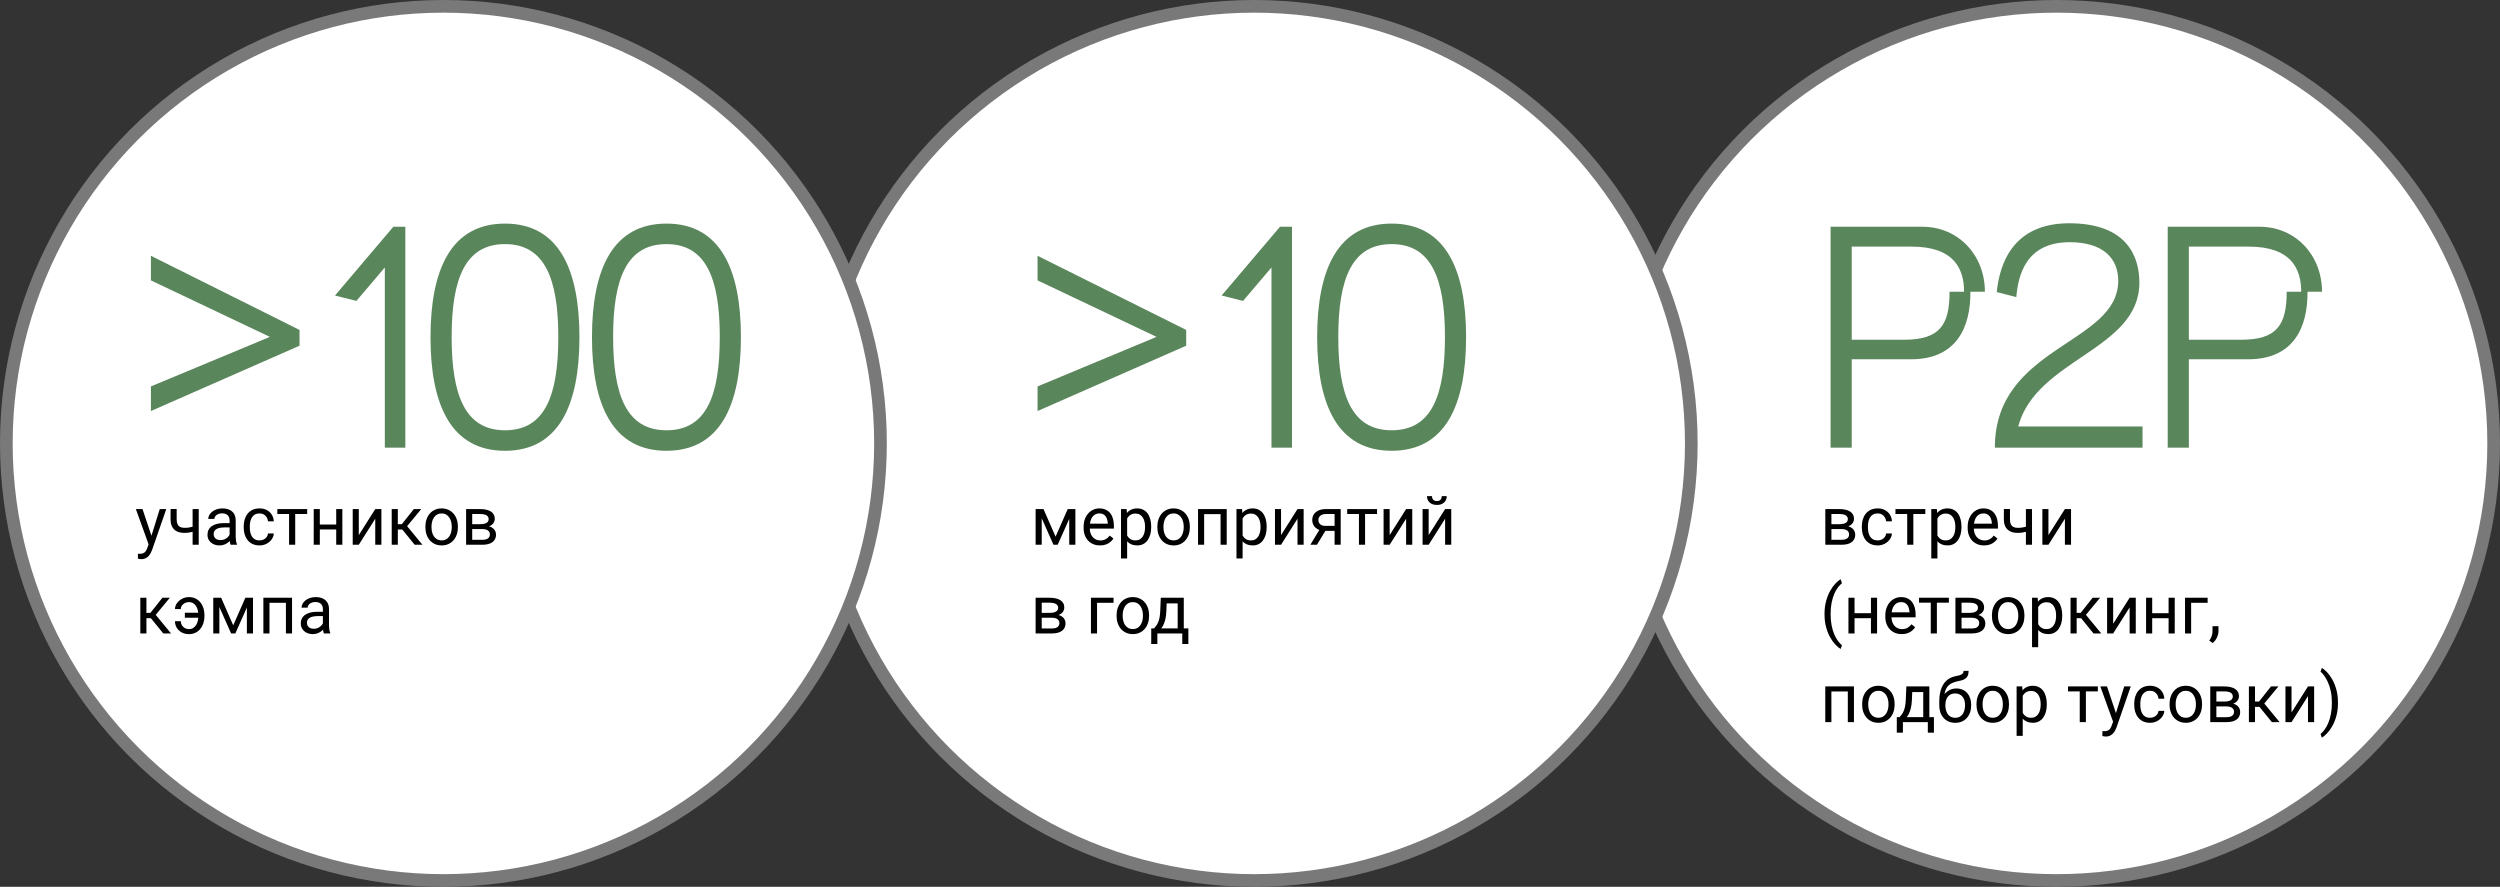 <?xml version="1.0" encoding="UTF-8"?> <svg xmlns="http://www.w3.org/2000/svg" width="592" height="210" viewBox="0 0 592 210" fill="none"><rect x="0" y="0" width="592" height="210" fill="#333333" stroke="none"/> <circle cx="487" cy="105" r="103.5" fill="white" stroke="#797979" stroke-width="3"></circle> <path d="M433.483 106V53.693H455.228C463.747 53.693 470.023 60.419 470.023 69.087H466.586C466.661 77.53 463.298 85.077 452.538 85.077H438.49V106H433.483ZM452.687 58.401H438.49V80.445H450.969C459.413 80.445 461.654 76.858 461.654 69.087H465.092C465.092 63.706 462.775 58.401 452.687 58.401ZM507.351 106H472.381C472.381 81.864 501.598 81.565 501.598 66.471C501.598 61.24 498.086 57.355 490.09 57.355C479.704 57.355 477.91 65.201 477.462 70.357L472.829 69.161C473.501 62.586 476.565 52.871 490.015 52.871C503.765 52.871 506.604 60.867 506.604 66.919C506.604 82.91 482.169 84.928 477.91 100.994H507.351V106ZM513.315 106V53.693H535.06C543.578 53.693 549.855 60.419 549.855 69.087H546.418C546.493 77.53 543.13 85.077 532.37 85.077H518.322V106H513.315ZM532.519 58.401H518.322V80.445H530.801C539.244 80.445 541.486 76.858 541.486 69.087H544.923C544.923 63.706 542.607 58.401 532.519 58.401Z" fill="#5A865C"></path> <path d="M436.07 125.281H433.297L433.281 124.125H435.547C435.995 124.125 436.367 124.081 436.664 123.992C436.966 123.904 437.193 123.771 437.344 123.594C437.495 123.417 437.57 123.198 437.57 122.938C437.57 122.734 437.526 122.557 437.438 122.406C437.354 122.25 437.227 122.122 437.055 122.023C436.883 121.919 436.669 121.844 436.414 121.797C436.164 121.745 435.87 121.719 435.531 121.719H433.68V129H432.234V120.547H435.531C436.068 120.547 436.549 120.594 436.977 120.688C437.409 120.781 437.776 120.924 438.078 121.117C438.385 121.305 438.62 121.544 438.781 121.836C438.943 122.128 439.023 122.471 439.023 122.867C439.023 123.122 438.971 123.365 438.867 123.594C438.763 123.823 438.609 124.026 438.406 124.203C438.203 124.38 437.953 124.526 437.656 124.641C437.359 124.75 437.018 124.82 436.633 124.852L436.07 125.281ZM436.07 129H432.773L433.492 127.828H436.07C436.471 127.828 436.805 127.779 437.07 127.68C437.336 127.576 437.534 127.43 437.664 127.242C437.799 127.049 437.867 126.82 437.867 126.555C437.867 126.289 437.799 126.062 437.664 125.875C437.534 125.682 437.336 125.536 437.07 125.438C436.805 125.333 436.471 125.281 436.07 125.281H433.875L433.891 124.125H436.633L437.156 124.562C437.62 124.599 438.013 124.714 438.336 124.906C438.659 125.099 438.904 125.344 439.07 125.641C439.237 125.932 439.32 126.25 439.32 126.594C439.32 126.99 439.245 127.339 439.094 127.641C438.948 127.943 438.734 128.195 438.453 128.398C438.172 128.596 437.831 128.747 437.43 128.852C437.029 128.951 436.576 129 436.07 129ZM444.641 127.969C444.984 127.969 445.302 127.898 445.594 127.758C445.885 127.617 446.125 127.424 446.312 127.18C446.5 126.93 446.607 126.646 446.633 126.328H448.008C447.982 126.828 447.812 127.294 447.5 127.727C447.193 128.154 446.789 128.5 446.289 128.766C445.789 129.026 445.24 129.156 444.641 129.156C444.005 129.156 443.451 129.044 442.977 128.82C442.508 128.596 442.117 128.289 441.805 127.898C441.497 127.508 441.266 127.06 441.109 126.555C440.958 126.044 440.883 125.505 440.883 124.938V124.609C440.883 124.042 440.958 123.505 441.109 123C441.266 122.49 441.497 122.039 441.805 121.648C442.117 121.258 442.508 120.951 442.977 120.727C443.451 120.503 444.005 120.391 444.641 120.391C445.302 120.391 445.88 120.526 446.375 120.797C446.87 121.062 447.258 121.427 447.539 121.891C447.826 122.349 447.982 122.87 448.008 123.453H446.633C446.607 123.104 446.508 122.789 446.336 122.508C446.169 122.227 445.94 122.003 445.648 121.836C445.362 121.664 445.026 121.578 444.641 121.578C444.198 121.578 443.826 121.667 443.523 121.844C443.227 122.016 442.99 122.25 442.812 122.547C442.641 122.839 442.516 123.164 442.438 123.523C442.365 123.878 442.328 124.24 442.328 124.609V124.938C442.328 125.307 442.365 125.672 442.438 126.031C442.51 126.391 442.633 126.716 442.805 127.008C442.982 127.299 443.219 127.534 443.516 127.711C443.818 127.883 444.193 127.969 444.641 127.969ZM453.078 120.547V129H451.625V120.547H453.078ZM455.914 120.547V121.719H448.844V120.547H455.914ZM458.781 122.172V132.25H457.328V120.547H458.656L458.781 122.172ZM464.477 124.703V124.867C464.477 125.482 464.404 126.052 464.258 126.578C464.112 127.099 463.898 127.552 463.617 127.938C463.341 128.323 463 128.622 462.594 128.836C462.188 129.049 461.721 129.156 461.195 129.156C460.659 129.156 460.185 129.068 459.773 128.891C459.362 128.714 459.013 128.456 458.727 128.117C458.44 127.779 458.211 127.372 458.039 126.898C457.872 126.424 457.758 125.891 457.695 125.297V124.422C457.758 123.797 457.875 123.237 458.047 122.742C458.219 122.247 458.445 121.826 458.727 121.477C459.013 121.122 459.359 120.854 459.766 120.672C460.172 120.484 460.641 120.391 461.172 120.391C461.703 120.391 462.174 120.495 462.586 120.703C462.997 120.906 463.344 121.198 463.625 121.578C463.906 121.958 464.117 122.414 464.258 122.945C464.404 123.471 464.477 124.057 464.477 124.703ZM463.023 124.867V124.703C463.023 124.281 462.979 123.885 462.891 123.516C462.802 123.141 462.664 122.812 462.477 122.531C462.294 122.245 462.06 122.021 461.773 121.859C461.487 121.693 461.146 121.609 460.75 121.609C460.385 121.609 460.068 121.672 459.797 121.797C459.531 121.922 459.305 122.091 459.117 122.305C458.93 122.513 458.776 122.753 458.656 123.023C458.542 123.289 458.456 123.565 458.398 123.852V125.875C458.503 126.24 458.648 126.583 458.836 126.906C459.023 127.224 459.273 127.482 459.586 127.68C459.898 127.872 460.292 127.969 460.766 127.969C461.156 127.969 461.492 127.888 461.773 127.727C462.06 127.56 462.294 127.333 462.477 127.047C462.664 126.76 462.802 126.432 462.891 126.062C462.979 125.688 463.023 125.289 463.023 124.867ZM469.828 129.156C469.24 129.156 468.706 129.057 468.227 128.859C467.753 128.656 467.344 128.372 467 128.008C466.661 127.643 466.401 127.211 466.219 126.711C466.036 126.211 465.945 125.664 465.945 125.07V124.742C465.945 124.055 466.047 123.443 466.25 122.906C466.453 122.365 466.729 121.906 467.078 121.531C467.427 121.156 467.823 120.872 468.266 120.68C468.708 120.487 469.167 120.391 469.641 120.391C470.245 120.391 470.766 120.495 471.203 120.703C471.646 120.911 472.008 121.203 472.289 121.578C472.57 121.948 472.779 122.385 472.914 122.891C473.049 123.391 473.117 123.938 473.117 124.531V125.18H466.805V124H471.672V123.891C471.651 123.516 471.573 123.151 471.438 122.797C471.307 122.443 471.099 122.151 470.812 121.922C470.526 121.693 470.135 121.578 469.641 121.578C469.312 121.578 469.01 121.648 468.734 121.789C468.458 121.924 468.221 122.128 468.023 122.398C467.826 122.669 467.672 123 467.562 123.391C467.453 123.781 467.398 124.232 467.398 124.742V125.07C467.398 125.471 467.453 125.849 467.562 126.203C467.677 126.552 467.841 126.859 468.055 127.125C468.273 127.391 468.536 127.599 468.844 127.75C469.156 127.901 469.51 127.977 469.906 127.977C470.417 127.977 470.849 127.872 471.203 127.664C471.557 127.456 471.867 127.177 472.133 126.828L473.008 127.523C472.826 127.799 472.594 128.062 472.312 128.312C472.031 128.562 471.685 128.766 471.273 128.922C470.867 129.078 470.385 129.156 469.828 129.156ZM481.18 120.547V129H479.734V120.547H481.18ZM480.688 124.43V125.617C480.396 125.727 480.099 125.826 479.797 125.914C479.5 125.997 479.185 126.065 478.852 126.117C478.523 126.164 478.167 126.188 477.781 126.188C477.115 126.188 476.536 126.073 476.047 125.844C475.557 125.609 475.18 125.258 474.914 124.789C474.648 124.315 474.516 123.719 474.516 123V120.531H475.961V123C475.961 123.469 476.031 123.849 476.172 124.141C476.312 124.432 476.518 124.648 476.789 124.789C477.06 124.924 477.391 124.992 477.781 124.992C478.156 124.992 478.508 124.969 478.836 124.922C479.169 124.87 479.487 124.802 479.789 124.719C480.096 124.635 480.396 124.539 480.688 124.43ZM485.07 126.711L488.969 120.547H490.422V129H488.969V122.836L485.07 129H483.633V120.547H485.07V126.711ZM432.047 145.453V145.375C432.047 144.24 432.174 143.214 432.43 142.297C432.685 141.375 433.01 140.568 433.406 139.875C433.802 139.182 434.219 138.609 434.656 138.156C435.094 137.698 435.497 137.367 435.867 137.164L436.172 138.117C435.865 138.352 435.552 138.674 435.234 139.086C434.922 139.497 434.633 140.003 434.367 140.602C434.107 141.201 433.896 141.896 433.734 142.688C433.573 143.479 433.492 144.37 433.492 145.359V145.469C433.492 146.458 433.573 147.352 433.734 148.148C433.896 148.94 434.107 149.638 434.367 150.242C434.633 150.846 434.922 151.359 435.234 151.781C435.552 152.208 435.865 152.547 436.172 152.797L435.867 153.672C435.497 153.469 435.094 153.138 434.656 152.68C434.219 152.227 433.802 151.654 433.406 150.961C433.01 150.273 432.685 149.469 432.43 148.547C432.174 147.625 432.047 146.594 432.047 145.453ZM443.32 145.211V146.383H438.852V145.211H443.32ZM439.156 141.547V150H437.711V141.547H439.156ZM444.492 141.547V150H443.039V141.547H444.492ZM450.328 150.156C449.74 150.156 449.206 150.057 448.727 149.859C448.253 149.656 447.844 149.372 447.5 149.008C447.161 148.643 446.901 148.211 446.719 147.711C446.536 147.211 446.445 146.664 446.445 146.07V145.742C446.445 145.055 446.547 144.443 446.75 143.906C446.953 143.365 447.229 142.906 447.578 142.531C447.927 142.156 448.323 141.872 448.766 141.68C449.208 141.487 449.667 141.391 450.141 141.391C450.745 141.391 451.266 141.495 451.703 141.703C452.146 141.911 452.508 142.203 452.789 142.578C453.07 142.948 453.279 143.385 453.414 143.891C453.549 144.391 453.617 144.938 453.617 145.531V146.18H447.305V145H452.172V144.891C452.151 144.516 452.073 144.151 451.938 143.797C451.807 143.443 451.599 143.151 451.312 142.922C451.026 142.693 450.635 142.578 450.141 142.578C449.812 142.578 449.51 142.648 449.234 142.789C448.958 142.924 448.721 143.128 448.523 143.398C448.326 143.669 448.172 144 448.062 144.391C447.953 144.781 447.898 145.232 447.898 145.742V146.07C447.898 146.471 447.953 146.849 448.062 147.203C448.177 147.552 448.341 147.859 448.555 148.125C448.773 148.391 449.036 148.599 449.344 148.75C449.656 148.901 450.01 148.977 450.406 148.977C450.917 148.977 451.349 148.872 451.703 148.664C452.057 148.456 452.367 148.177 452.633 147.828L453.508 148.523C453.326 148.799 453.094 149.062 452.812 149.312C452.531 149.562 452.185 149.766 451.773 149.922C451.367 150.078 450.885 150.156 450.328 150.156ZM458.656 141.547V150H457.203V141.547H458.656ZM461.492 141.547V142.719H454.422V141.547H461.492ZM466.883 146.281H464.109L464.094 145.125H466.359C466.807 145.125 467.18 145.081 467.477 144.992C467.779 144.904 468.005 144.771 468.156 144.594C468.307 144.417 468.383 144.198 468.383 143.938C468.383 143.734 468.339 143.557 468.25 143.406C468.167 143.25 468.039 143.122 467.867 143.023C467.695 142.919 467.482 142.844 467.227 142.797C466.977 142.745 466.682 142.719 466.344 142.719H464.492V150H463.047V141.547H466.344C466.88 141.547 467.362 141.594 467.789 141.688C468.221 141.781 468.589 141.924 468.891 142.117C469.198 142.305 469.432 142.544 469.594 142.836C469.755 143.128 469.836 143.471 469.836 143.867C469.836 144.122 469.784 144.365 469.68 144.594C469.576 144.823 469.422 145.026 469.219 145.203C469.016 145.38 468.766 145.526 468.469 145.641C468.172 145.75 467.831 145.82 467.445 145.852L466.883 146.281ZM466.883 150H463.586L464.305 148.828H466.883C467.284 148.828 467.617 148.779 467.883 148.68C468.148 148.576 468.346 148.43 468.477 148.242C468.612 148.049 468.68 147.82 468.68 147.555C468.68 147.289 468.612 147.062 468.477 146.875C468.346 146.682 468.148 146.536 467.883 146.438C467.617 146.333 467.284 146.281 466.883 146.281H464.688L464.703 145.125H467.445L467.969 145.562C468.432 145.599 468.826 145.714 469.148 145.906C469.471 146.099 469.716 146.344 469.883 146.641C470.049 146.932 470.133 147.25 470.133 147.594C470.133 147.99 470.057 148.339 469.906 148.641C469.76 148.943 469.547 149.195 469.266 149.398C468.984 149.596 468.643 149.747 468.242 149.852C467.841 149.951 467.388 150 466.883 150ZM471.688 145.867V145.688C471.688 145.078 471.776 144.513 471.953 143.992C472.13 143.466 472.385 143.01 472.719 142.625C473.052 142.234 473.456 141.932 473.93 141.719C474.404 141.5 474.935 141.391 475.523 141.391C476.117 141.391 476.651 141.5 477.125 141.719C477.604 141.932 478.01 142.234 478.344 142.625C478.682 143.01 478.94 143.466 479.117 143.992C479.294 144.513 479.383 145.078 479.383 145.688V145.867C479.383 146.477 479.294 147.042 479.117 147.562C478.94 148.083 478.682 148.539 478.344 148.93C478.01 149.315 477.607 149.617 477.133 149.836C476.664 150.049 476.133 150.156 475.539 150.156C474.945 150.156 474.411 150.049 473.938 149.836C473.464 149.617 473.057 149.315 472.719 148.93C472.385 148.539 472.13 148.083 471.953 147.562C471.776 147.042 471.688 146.477 471.688 145.867ZM473.133 145.688V145.867C473.133 146.289 473.182 146.688 473.281 147.062C473.38 147.432 473.529 147.76 473.727 148.047C473.93 148.333 474.182 148.56 474.484 148.727C474.786 148.888 475.138 148.969 475.539 148.969C475.935 148.969 476.281 148.888 476.578 148.727C476.88 148.56 477.13 148.333 477.328 148.047C477.526 147.76 477.674 147.432 477.773 147.062C477.878 146.688 477.93 146.289 477.93 145.867V145.688C477.93 145.271 477.878 144.878 477.773 144.508C477.674 144.133 477.523 143.802 477.32 143.516C477.122 143.224 476.872 142.995 476.57 142.828C476.273 142.661 475.924 142.578 475.523 142.578C475.128 142.578 474.779 142.661 474.477 142.828C474.18 142.995 473.93 143.224 473.727 143.516C473.529 143.802 473.38 144.133 473.281 144.508C473.182 144.878 473.133 145.271 473.133 145.688ZM482.641 143.172V153.25H481.188V141.547H482.516L482.641 143.172ZM488.336 145.703V145.867C488.336 146.482 488.263 147.052 488.117 147.578C487.971 148.099 487.758 148.552 487.477 148.938C487.201 149.323 486.859 149.622 486.453 149.836C486.047 150.049 485.581 150.156 485.055 150.156C484.518 150.156 484.044 150.068 483.633 149.891C483.221 149.714 482.872 149.456 482.586 149.117C482.299 148.779 482.07 148.372 481.898 147.898C481.732 147.424 481.617 146.891 481.555 146.297V145.422C481.617 144.797 481.734 144.237 481.906 143.742C482.078 143.247 482.305 142.826 482.586 142.477C482.872 142.122 483.219 141.854 483.625 141.672C484.031 141.484 484.5 141.391 485.031 141.391C485.562 141.391 486.034 141.495 486.445 141.703C486.857 141.906 487.203 142.198 487.484 142.578C487.766 142.958 487.977 143.414 488.117 143.945C488.263 144.471 488.336 145.057 488.336 145.703ZM486.883 145.867V145.703C486.883 145.281 486.839 144.885 486.75 144.516C486.661 144.141 486.523 143.812 486.336 143.531C486.154 143.245 485.919 143.021 485.633 142.859C485.346 142.693 485.005 142.609 484.609 142.609C484.245 142.609 483.927 142.672 483.656 142.797C483.391 142.922 483.164 143.091 482.977 143.305C482.789 143.513 482.635 143.753 482.516 144.023C482.401 144.289 482.315 144.565 482.258 144.852V146.875C482.362 147.24 482.508 147.583 482.695 147.906C482.883 148.224 483.133 148.482 483.445 148.68C483.758 148.872 484.151 148.969 484.625 148.969C485.016 148.969 485.352 148.888 485.633 148.727C485.919 148.56 486.154 148.333 486.336 148.047C486.523 147.76 486.661 147.432 486.75 147.062C486.839 146.688 486.883 146.289 486.883 145.867ZM491.75 141.547V150H490.305V141.547H491.75ZM497.297 141.547L493.289 146.391H491.266L491.047 145.125H492.703L495.539 141.547H497.297ZM495.742 150L492.633 146.172L493.562 145.125L497.578 150H495.742ZM500.398 147.711L504.297 141.547H505.75V150H504.297V143.836L500.398 150H498.961V141.547H500.398V147.711ZM513.805 145.211V146.383H509.336V145.211H513.805ZM509.641 141.547V150H508.195V141.547H509.641ZM514.977 141.547V150H513.523V141.547H514.977ZM522.766 141.547V142.742H518.859V150H517.414V141.547H522.766ZM525.336 148.281V149.445C525.336 149.919 525.216 150.419 524.977 150.945C524.737 151.477 524.401 151.919 523.969 152.273L523.148 151.703C523.315 151.474 523.456 151.24 523.57 151C523.685 150.766 523.771 150.521 523.828 150.266C523.891 150.016 523.922 149.75 523.922 149.469V148.281H525.336ZM437.734 162.547V163.742H433.461V162.547H437.734ZM433.672 162.547V171H432.227V162.547H433.672ZM439.016 162.547V171H437.562V162.547H439.016ZM440.953 166.867V166.688C440.953 166.078 441.042 165.513 441.219 164.992C441.396 164.466 441.651 164.01 441.984 163.625C442.318 163.234 442.721 162.932 443.195 162.719C443.669 162.5 444.201 162.391 444.789 162.391C445.383 162.391 445.917 162.5 446.391 162.719C446.87 162.932 447.276 163.234 447.609 163.625C447.948 164.01 448.206 164.466 448.383 164.992C448.56 165.513 448.648 166.078 448.648 166.688V166.867C448.648 167.477 448.56 168.042 448.383 168.562C448.206 169.083 447.948 169.539 447.609 169.93C447.276 170.315 446.872 170.617 446.398 170.836C445.93 171.049 445.398 171.156 444.805 171.156C444.211 171.156 443.677 171.049 443.203 170.836C442.729 170.617 442.323 170.315 441.984 169.93C441.651 169.539 441.396 169.083 441.219 168.562C441.042 168.042 440.953 167.477 440.953 166.867ZM442.398 166.688V166.867C442.398 167.289 442.448 167.688 442.547 168.062C442.646 168.432 442.794 168.76 442.992 169.047C443.195 169.333 443.448 169.56 443.75 169.727C444.052 169.888 444.404 169.969 444.805 169.969C445.201 169.969 445.547 169.888 445.844 169.727C446.146 169.56 446.396 169.333 446.594 169.047C446.792 168.76 446.94 168.432 447.039 168.062C447.143 167.688 447.195 167.289 447.195 166.867V166.688C447.195 166.271 447.143 165.878 447.039 165.508C446.94 165.133 446.789 164.802 446.586 164.516C446.388 164.224 446.138 163.995 445.836 163.828C445.539 163.661 445.19 163.578 444.789 163.578C444.393 163.578 444.044 163.661 443.742 163.828C443.445 163.995 443.195 164.224 442.992 164.516C442.794 164.802 442.646 165.133 442.547 165.508C442.448 165.878 442.398 166.271 442.398 166.688ZM451.422 162.547H452.867L452.742 165.711C452.711 166.513 452.62 167.206 452.469 167.789C452.318 168.372 452.125 168.87 451.891 169.281C451.656 169.688 451.393 170.029 451.102 170.305C450.815 170.581 450.518 170.812 450.211 171H449.492L449.531 169.82L449.828 169.812C450 169.609 450.167 169.401 450.328 169.188C450.49 168.969 450.638 168.711 450.773 168.414C450.909 168.112 451.021 167.745 451.109 167.312C451.203 166.875 451.263 166.341 451.289 165.711L451.422 162.547ZM451.781 162.547H456.867V171H455.422V163.883H451.781V162.547ZM449.164 169.812H457.953V173.492H456.508V171H450.609V173.492H449.156L449.164 169.812ZM464.977 158.867H466.164C466.164 159.378 466.086 159.784 465.93 160.086C465.773 160.383 465.56 160.612 465.289 160.773C465.023 160.935 464.721 161.057 464.383 161.141C464.049 161.224 463.703 161.305 463.344 161.383C462.896 161.477 462.479 161.625 462.094 161.828C461.714 162.026 461.385 162.307 461.109 162.672C460.839 163.036 460.638 163.51 460.508 164.094C460.383 164.677 460.349 165.398 460.406 166.258V166.977H459.219V166.258C459.219 165.294 459.31 164.453 459.492 163.734C459.68 163.016 459.943 162.409 460.281 161.914C460.62 161.419 461.021 161.026 461.484 160.734C461.953 160.443 462.469 160.242 463.031 160.133C463.438 160.055 463.786 159.971 464.078 159.883C464.37 159.789 464.591 159.664 464.742 159.508C464.898 159.352 464.977 159.138 464.977 158.867ZM463.266 163.031C463.818 163.031 464.31 163.128 464.742 163.32C465.174 163.513 465.542 163.781 465.844 164.125C466.146 164.469 466.375 164.875 466.531 165.344C466.693 165.807 466.773 166.312 466.773 166.859V167.031C466.773 167.62 466.688 168.167 466.516 168.672C466.349 169.172 466.102 169.609 465.773 169.984C465.451 170.354 465.055 170.643 464.586 170.852C464.122 171.06 463.594 171.164 463 171.164C462.406 171.164 461.875 171.06 461.406 170.852C460.943 170.643 460.547 170.354 460.219 169.984C459.891 169.609 459.641 169.172 459.469 168.672C459.302 168.167 459.219 167.62 459.219 167.031V166.859C459.219 166.729 459.242 166.602 459.289 166.477C459.336 166.352 459.393 166.224 459.461 166.094C459.534 165.964 459.599 165.826 459.656 165.68C459.849 165.211 460.112 164.776 460.445 164.375C460.784 163.974 461.188 163.651 461.656 163.406C462.13 163.156 462.667 163.031 463.266 163.031ZM462.984 164.211C462.453 164.211 462.016 164.333 461.672 164.578C461.333 164.823 461.081 165.148 460.914 165.555C460.747 165.956 460.664 166.391 460.664 166.859V167.031C460.664 167.427 460.711 167.802 460.805 168.156C460.898 168.51 461.039 168.826 461.227 169.102C461.419 169.372 461.661 169.586 461.953 169.742C462.25 169.898 462.599 169.977 463 169.977C463.401 169.977 463.747 169.898 464.039 169.742C464.331 169.586 464.57 169.372 464.758 169.102C464.945 168.826 465.086 168.51 465.18 168.156C465.273 167.802 465.32 167.427 465.32 167.031V166.859C465.32 166.505 465.273 166.169 465.18 165.852C465.086 165.534 464.943 165.253 464.75 165.008C464.562 164.763 464.32 164.57 464.023 164.43C463.732 164.284 463.385 164.211 462.984 164.211ZM468.031 166.867V166.688C468.031 166.078 468.12 165.513 468.297 164.992C468.474 164.466 468.729 164.01 469.062 163.625C469.396 163.234 469.799 162.932 470.273 162.719C470.747 162.5 471.279 162.391 471.867 162.391C472.461 162.391 472.995 162.5 473.469 162.719C473.948 162.932 474.354 163.234 474.688 163.625C475.026 164.01 475.284 164.466 475.461 164.992C475.638 165.513 475.727 166.078 475.727 166.688V166.867C475.727 167.477 475.638 168.042 475.461 168.562C475.284 169.083 475.026 169.539 474.688 169.93C474.354 170.315 473.951 170.617 473.477 170.836C473.008 171.049 472.477 171.156 471.883 171.156C471.289 171.156 470.755 171.049 470.281 170.836C469.807 170.617 469.401 170.315 469.062 169.93C468.729 169.539 468.474 169.083 468.297 168.562C468.12 168.042 468.031 167.477 468.031 166.867ZM469.477 166.688V166.867C469.477 167.289 469.526 167.688 469.625 168.062C469.724 168.432 469.872 168.76 470.07 169.047C470.273 169.333 470.526 169.56 470.828 169.727C471.13 169.888 471.482 169.969 471.883 169.969C472.279 169.969 472.625 169.888 472.922 169.727C473.224 169.56 473.474 169.333 473.672 169.047C473.87 168.76 474.018 168.432 474.117 168.062C474.221 167.688 474.273 167.289 474.273 166.867V166.688C474.273 166.271 474.221 165.878 474.117 165.508C474.018 165.133 473.867 164.802 473.664 164.516C473.466 164.224 473.216 163.995 472.914 163.828C472.617 163.661 472.268 163.578 471.867 163.578C471.471 163.578 471.122 163.661 470.82 163.828C470.523 163.995 470.273 164.224 470.07 164.516C469.872 164.802 469.724 165.133 469.625 165.508C469.526 165.878 469.477 166.271 469.477 166.688ZM478.984 164.172V174.25H477.531V162.547H478.859L478.984 164.172ZM484.68 166.703V166.867C484.68 167.482 484.607 168.052 484.461 168.578C484.315 169.099 484.102 169.552 483.82 169.938C483.544 170.323 483.203 170.622 482.797 170.836C482.391 171.049 481.924 171.156 481.398 171.156C480.862 171.156 480.388 171.068 479.977 170.891C479.565 170.714 479.216 170.456 478.93 170.117C478.643 169.779 478.414 169.372 478.242 168.898C478.076 168.424 477.961 167.891 477.898 167.297V166.422C477.961 165.797 478.078 165.237 478.25 164.742C478.422 164.247 478.648 163.826 478.93 163.477C479.216 163.122 479.562 162.854 479.969 162.672C480.375 162.484 480.844 162.391 481.375 162.391C481.906 162.391 482.378 162.495 482.789 162.703C483.201 162.906 483.547 163.198 483.828 163.578C484.109 163.958 484.32 164.414 484.461 164.945C484.607 165.471 484.68 166.057 484.68 166.703ZM483.227 166.867V166.703C483.227 166.281 483.182 165.885 483.094 165.516C483.005 165.141 482.867 164.812 482.68 164.531C482.497 164.245 482.263 164.021 481.977 163.859C481.69 163.693 481.349 163.609 480.953 163.609C480.589 163.609 480.271 163.672 480 163.797C479.734 163.922 479.508 164.091 479.32 164.305C479.133 164.513 478.979 164.753 478.859 165.023C478.745 165.289 478.659 165.565 478.602 165.852V167.875C478.706 168.24 478.852 168.583 479.039 168.906C479.227 169.224 479.477 169.482 479.789 169.68C480.102 169.872 480.495 169.969 480.969 169.969C481.359 169.969 481.695 169.888 481.977 169.727C482.263 169.56 482.497 169.333 482.68 169.047C482.867 168.76 483.005 168.432 483.094 168.062C483.182 167.688 483.227 167.289 483.227 166.867ZM493.938 162.547V171H492.484V162.547H493.938ZM496.773 162.547V163.719H489.703V162.547H496.773ZM500.664 170.125L503.016 162.547H504.562L501.172 172.305C501.094 172.513 500.99 172.737 500.859 172.977C500.734 173.221 500.573 173.453 500.375 173.672C500.177 173.891 499.938 174.068 499.656 174.203C499.38 174.344 499.049 174.414 498.664 174.414C498.549 174.414 498.404 174.398 498.227 174.367C498.049 174.336 497.924 174.31 497.852 174.289L497.844 173.117C497.885 173.122 497.951 173.128 498.039 173.133C498.133 173.143 498.198 173.148 498.234 173.148C498.562 173.148 498.841 173.104 499.07 173.016C499.299 172.932 499.492 172.789 499.648 172.586C499.81 172.388 499.948 172.115 500.062 171.766L500.664 170.125ZM498.938 162.547L501.133 169.109L501.508 170.633L500.469 171.164L497.359 162.547H498.938ZM509.141 169.969C509.484 169.969 509.802 169.898 510.094 169.758C510.385 169.617 510.625 169.424 510.812 169.18C511 168.93 511.107 168.646 511.133 168.328H512.508C512.482 168.828 512.312 169.294 512 169.727C511.693 170.154 511.289 170.5 510.789 170.766C510.289 171.026 509.74 171.156 509.141 171.156C508.505 171.156 507.951 171.044 507.477 170.82C507.008 170.596 506.617 170.289 506.305 169.898C505.997 169.508 505.766 169.06 505.609 168.555C505.458 168.044 505.383 167.505 505.383 166.938V166.609C505.383 166.042 505.458 165.505 505.609 165C505.766 164.49 505.997 164.039 506.305 163.648C506.617 163.258 507.008 162.951 507.477 162.727C507.951 162.503 508.505 162.391 509.141 162.391C509.802 162.391 510.38 162.526 510.875 162.797C511.37 163.062 511.758 163.427 512.039 163.891C512.326 164.349 512.482 164.87 512.508 165.453H511.133C511.107 165.104 511.008 164.789 510.836 164.508C510.669 164.227 510.44 164.003 510.148 163.836C509.862 163.664 509.526 163.578 509.141 163.578C508.698 163.578 508.326 163.667 508.023 163.844C507.727 164.016 507.49 164.25 507.312 164.547C507.141 164.839 507.016 165.164 506.938 165.523C506.865 165.878 506.828 166.24 506.828 166.609V166.938C506.828 167.307 506.865 167.672 506.938 168.031C507.01 168.391 507.133 168.716 507.305 169.008C507.482 169.299 507.719 169.534 508.016 169.711C508.318 169.883 508.693 169.969 509.141 169.969ZM513.75 166.867V166.688C513.75 166.078 513.839 165.513 514.016 164.992C514.193 164.466 514.448 164.01 514.781 163.625C515.115 163.234 515.518 162.932 515.992 162.719C516.466 162.5 516.997 162.391 517.586 162.391C518.18 162.391 518.714 162.5 519.188 162.719C519.667 162.932 520.073 163.234 520.406 163.625C520.745 164.01 521.003 164.466 521.18 164.992C521.357 165.513 521.445 166.078 521.445 166.688V166.867C521.445 167.477 521.357 168.042 521.18 168.562C521.003 169.083 520.745 169.539 520.406 169.93C520.073 170.315 519.669 170.617 519.195 170.836C518.727 171.049 518.195 171.156 517.602 171.156C517.008 171.156 516.474 171.049 516 170.836C515.526 170.617 515.12 170.315 514.781 169.93C514.448 169.539 514.193 169.083 514.016 168.562C513.839 168.042 513.75 167.477 513.75 166.867ZM515.195 166.688V166.867C515.195 167.289 515.245 167.688 515.344 168.062C515.443 168.432 515.591 168.76 515.789 169.047C515.992 169.333 516.245 169.56 516.547 169.727C516.849 169.888 517.201 169.969 517.602 169.969C517.997 169.969 518.344 169.888 518.641 169.727C518.943 169.56 519.193 169.333 519.391 169.047C519.589 168.76 519.737 168.432 519.836 168.062C519.94 167.688 519.992 167.289 519.992 166.867V166.688C519.992 166.271 519.94 165.878 519.836 165.508C519.737 165.133 519.586 164.802 519.383 164.516C519.185 164.224 518.935 163.995 518.633 163.828C518.336 163.661 517.987 163.578 517.586 163.578C517.19 163.578 516.841 163.661 516.539 163.828C516.242 163.995 515.992 164.224 515.789 164.516C515.591 164.802 515.443 165.133 515.344 165.508C515.245 165.878 515.195 166.271 515.195 166.688ZM527.227 167.281H524.453L524.438 166.125H526.703C527.151 166.125 527.523 166.081 527.82 165.992C528.122 165.904 528.349 165.771 528.5 165.594C528.651 165.417 528.727 165.198 528.727 164.938C528.727 164.734 528.682 164.557 528.594 164.406C528.51 164.25 528.383 164.122 528.211 164.023C528.039 163.919 527.826 163.844 527.57 163.797C527.32 163.745 527.026 163.719 526.688 163.719H524.836V171H523.391V162.547H526.688C527.224 162.547 527.706 162.594 528.133 162.688C528.565 162.781 528.932 162.924 529.234 163.117C529.542 163.305 529.776 163.544 529.938 163.836C530.099 164.128 530.18 164.471 530.18 164.867C530.18 165.122 530.128 165.365 530.023 165.594C529.919 165.823 529.766 166.026 529.562 166.203C529.359 166.38 529.109 166.526 528.812 166.641C528.516 166.75 528.174 166.82 527.789 166.852L527.227 167.281ZM527.227 171H523.93L524.648 169.828H527.227C527.628 169.828 527.961 169.779 528.227 169.68C528.492 169.576 528.69 169.43 528.82 169.242C528.956 169.049 529.023 168.82 529.023 168.555C529.023 168.289 528.956 168.062 528.82 167.875C528.69 167.682 528.492 167.536 528.227 167.438C527.961 167.333 527.628 167.281 527.227 167.281H525.031L525.047 166.125H527.789L528.312 166.562C528.776 166.599 529.169 166.714 529.492 166.906C529.815 167.099 530.06 167.344 530.227 167.641C530.393 167.932 530.477 168.25 530.477 168.594C530.477 168.99 530.401 169.339 530.25 169.641C530.104 169.943 529.891 170.195 529.609 170.398C529.328 170.596 528.987 170.747 528.586 170.852C528.185 170.951 527.732 171 527.227 171ZM533.984 162.547V171H532.539V162.547H533.984ZM539.531 162.547L535.523 167.391H533.5L533.281 166.125H534.938L537.773 162.547H539.531ZM537.977 171L534.867 167.172L535.797 166.125L539.812 171H537.977ZM542.633 168.711L546.531 162.547H547.984V171H546.531V164.836L542.633 171H541.195V162.547H542.633V168.711ZM553.633 166.375V166.453C553.633 167.594 553.505 168.625 553.25 169.547C552.995 170.469 552.669 171.273 552.273 171.961C551.878 172.654 551.461 173.227 551.023 173.68C550.586 174.138 550.182 174.469 549.812 174.672L549.508 173.797C549.815 173.562 550.125 173.234 550.438 172.812C550.75 172.396 551.039 171.88 551.305 171.266C551.57 170.656 551.784 169.953 551.945 169.156C552.107 168.354 552.188 167.458 552.188 166.469V166.359C552.188 165.37 552.102 164.477 551.93 163.68C551.758 162.878 551.534 162.172 551.258 161.562C550.987 160.953 550.695 160.44 550.383 160.023C550.076 159.602 549.784 159.276 549.508 159.047L549.812 158.164C550.182 158.367 550.586 158.698 551.023 159.156C551.461 159.609 551.878 160.182 552.273 160.875C552.669 161.568 552.995 162.375 553.25 163.297C553.505 164.214 553.633 165.24 553.633 166.375Z" fill="black"></path> <circle cx="297" cy="105" r="103.5" fill="white" stroke="#797979" stroke-width="3"></circle> <path d="M245.696 91.504L273.866 79.772L245.696 66.396V60.568L280.89 78.128V81.864L245.696 97.332V91.504ZM301.086 106V63.333L294.361 71.254L289.279 69.983L303.103 53.693H305.943V106H301.086ZM311.902 79.847C311.902 63.706 316.834 52.946 329.537 52.946C342.24 52.946 347.172 63.706 347.172 79.847C347.172 95.987 342.24 106.747 329.537 106.747C316.834 106.747 311.902 95.987 311.902 79.847ZM316.908 79.772C316.908 93.671 320.122 101.89 329.537 101.89C339.027 101.89 342.165 93.671 342.165 79.772C342.165 65.873 338.877 57.803 329.537 57.803C320.196 57.803 316.908 65.873 316.908 79.772Z" fill="#5A865C"></path> <path d="M249.961 127.078L252.836 120.547H254.227L250.461 129H249.461L245.711 120.547H247.102L249.961 127.078ZM246.68 120.547V129H245.234V120.547H246.68ZM253.195 129V120.547H254.648V129H253.195ZM260.484 129.156C259.896 129.156 259.362 129.057 258.883 128.859C258.409 128.656 258 128.372 257.656 128.008C257.318 127.643 257.057 127.211 256.875 126.711C256.693 126.211 256.602 125.664 256.602 125.07V124.742C256.602 124.055 256.703 123.443 256.906 122.906C257.109 122.365 257.385 121.906 257.734 121.531C258.083 121.156 258.479 120.872 258.922 120.68C259.365 120.487 259.823 120.391 260.297 120.391C260.901 120.391 261.422 120.495 261.859 120.703C262.302 120.911 262.664 121.203 262.945 121.578C263.227 121.948 263.435 122.385 263.57 122.891C263.706 123.391 263.773 123.938 263.773 124.531V125.18H257.461V124H262.328V123.891C262.307 123.516 262.229 123.151 262.094 122.797C261.964 122.443 261.755 122.151 261.469 121.922C261.182 121.693 260.792 121.578 260.297 121.578C259.969 121.578 259.667 121.648 259.391 121.789C259.115 121.924 258.878 122.128 258.68 122.398C258.482 122.669 258.328 123 258.219 123.391C258.109 123.781 258.055 124.232 258.055 124.742V125.07C258.055 125.471 258.109 125.849 258.219 126.203C258.333 126.552 258.497 126.859 258.711 127.125C258.93 127.391 259.193 127.599 259.5 127.75C259.812 127.901 260.167 127.977 260.562 127.977C261.073 127.977 261.505 127.872 261.859 127.664C262.214 127.456 262.523 127.177 262.789 126.828L263.664 127.523C263.482 127.799 263.25 128.062 262.969 128.312C262.688 128.562 262.341 128.766 261.93 128.922C261.523 129.078 261.042 129.156 260.484 129.156ZM266.906 122.172V132.25H265.453V120.547H266.781L266.906 122.172ZM272.602 124.703V124.867C272.602 125.482 272.529 126.052 272.383 126.578C272.237 127.099 272.023 127.552 271.742 127.938C271.466 128.323 271.125 128.622 270.719 128.836C270.312 129.049 269.846 129.156 269.32 129.156C268.784 129.156 268.31 129.068 267.898 128.891C267.487 128.714 267.138 128.456 266.852 128.117C266.565 127.779 266.336 127.372 266.164 126.898C265.997 126.424 265.883 125.891 265.82 125.297V124.422C265.883 123.797 266 123.237 266.172 122.742C266.344 122.247 266.57 121.826 266.852 121.477C267.138 121.122 267.484 120.854 267.891 120.672C268.297 120.484 268.766 120.391 269.297 120.391C269.828 120.391 270.299 120.495 270.711 120.703C271.122 120.906 271.469 121.198 271.75 121.578C272.031 121.958 272.242 122.414 272.383 122.945C272.529 123.471 272.602 124.057 272.602 124.703ZM271.148 124.867V124.703C271.148 124.281 271.104 123.885 271.016 123.516C270.927 123.141 270.789 122.812 270.602 122.531C270.419 122.245 270.185 122.021 269.898 121.859C269.612 121.693 269.271 121.609 268.875 121.609C268.51 121.609 268.193 121.672 267.922 121.797C267.656 121.922 267.43 122.091 267.242 122.305C267.055 122.513 266.901 122.753 266.781 123.023C266.667 123.289 266.581 123.565 266.523 123.852V125.875C266.628 126.24 266.773 126.583 266.961 126.906C267.148 127.224 267.398 127.482 267.711 127.68C268.023 127.872 268.417 127.969 268.891 127.969C269.281 127.969 269.617 127.888 269.898 127.727C270.185 127.56 270.419 127.333 270.602 127.047C270.789 126.76 270.927 126.432 271.016 126.062C271.104 125.688 271.148 125.289 271.148 124.867ZM274.062 124.867V124.688C274.062 124.078 274.151 123.513 274.328 122.992C274.505 122.466 274.76 122.01 275.094 121.625C275.427 121.234 275.831 120.932 276.305 120.719C276.779 120.5 277.31 120.391 277.898 120.391C278.492 120.391 279.026 120.5 279.5 120.719C279.979 120.932 280.385 121.234 280.719 121.625C281.057 122.01 281.315 122.466 281.492 122.992C281.669 123.513 281.758 124.078 281.758 124.688V124.867C281.758 125.477 281.669 126.042 281.492 126.562C281.315 127.083 281.057 127.539 280.719 127.93C280.385 128.315 279.982 128.617 279.508 128.836C279.039 129.049 278.508 129.156 277.914 129.156C277.32 129.156 276.786 129.049 276.312 128.836C275.839 128.617 275.432 128.315 275.094 127.93C274.76 127.539 274.505 127.083 274.328 126.562C274.151 126.042 274.062 125.477 274.062 124.867ZM275.508 124.688V124.867C275.508 125.289 275.557 125.688 275.656 126.062C275.755 126.432 275.904 126.76 276.102 127.047C276.305 127.333 276.557 127.56 276.859 127.727C277.161 127.888 277.513 127.969 277.914 127.969C278.31 127.969 278.656 127.888 278.953 127.727C279.255 127.56 279.505 127.333 279.703 127.047C279.901 126.76 280.049 126.432 280.148 126.062C280.253 125.688 280.305 125.289 280.305 124.867V124.688C280.305 124.271 280.253 123.878 280.148 123.508C280.049 123.133 279.898 122.802 279.695 122.516C279.497 122.224 279.247 121.995 278.945 121.828C278.648 121.661 278.299 121.578 277.898 121.578C277.503 121.578 277.154 121.661 276.852 121.828C276.555 121.995 276.305 122.224 276.102 122.516C275.904 122.802 275.755 123.133 275.656 123.508C275.557 123.878 275.508 124.271 275.508 124.688ZM289.203 120.547V121.742H284.93V120.547H289.203ZM285.141 120.547V129H283.695V120.547H285.141ZM290.484 120.547V129H289.031V120.547H290.484ZM294.25 122.172V132.25H292.797V120.547H294.125L294.25 122.172ZM299.945 124.703V124.867C299.945 125.482 299.872 126.052 299.727 126.578C299.581 127.099 299.367 127.552 299.086 127.938C298.81 128.323 298.469 128.622 298.062 128.836C297.656 129.049 297.19 129.156 296.664 129.156C296.128 129.156 295.654 129.068 295.242 128.891C294.831 128.714 294.482 128.456 294.195 128.117C293.909 127.779 293.68 127.372 293.508 126.898C293.341 126.424 293.227 125.891 293.164 125.297V124.422C293.227 123.797 293.344 123.237 293.516 122.742C293.688 122.247 293.914 121.826 294.195 121.477C294.482 121.122 294.828 120.854 295.234 120.672C295.641 120.484 296.109 120.391 296.641 120.391C297.172 120.391 297.643 120.495 298.055 120.703C298.466 120.906 298.812 121.198 299.094 121.578C299.375 121.958 299.586 122.414 299.727 122.945C299.872 123.471 299.945 124.057 299.945 124.703ZM298.492 124.867V124.703C298.492 124.281 298.448 123.885 298.359 123.516C298.271 123.141 298.133 122.812 297.945 122.531C297.763 122.245 297.529 122.021 297.242 121.859C296.956 121.693 296.615 121.609 296.219 121.609C295.854 121.609 295.536 121.672 295.266 121.797C295 121.922 294.773 122.091 294.586 122.305C294.398 122.513 294.245 122.753 294.125 123.023C294.01 123.289 293.924 123.565 293.867 123.852V125.875C293.971 126.24 294.117 126.583 294.305 126.906C294.492 127.224 294.742 127.482 295.055 127.68C295.367 127.872 295.76 127.969 296.234 127.969C296.625 127.969 296.961 127.888 297.242 127.727C297.529 127.56 297.763 127.333 297.945 127.047C298.133 126.76 298.271 126.432 298.359 126.062C298.448 125.688 298.492 125.289 298.492 124.867ZM303.352 126.711L307.25 120.547H308.703V129H307.25V122.836L303.352 129H301.914V120.547H303.352V126.711ZM312.734 124.969H314.297L311.852 129H310.289L312.734 124.969ZM313.945 120.547H317.477V129H316.031V121.719H313.945C313.534 121.719 313.198 121.789 312.938 121.93C312.677 122.065 312.487 122.242 312.367 122.461C312.247 122.68 312.188 122.906 312.188 123.141C312.188 123.37 312.242 123.591 312.352 123.805C312.461 124.013 312.633 124.185 312.867 124.32C313.102 124.456 313.404 124.523 313.773 124.523H316.422V125.711H313.773C313.289 125.711 312.859 125.646 312.484 125.516C312.109 125.385 311.792 125.206 311.531 124.977C311.271 124.742 311.073 124.469 310.938 124.156C310.802 123.839 310.734 123.495 310.734 123.125C310.734 122.755 310.805 122.414 310.945 122.102C311.091 121.789 311.299 121.516 311.57 121.281C311.846 121.047 312.182 120.867 312.578 120.742C312.979 120.612 313.435 120.547 313.945 120.547ZM323.25 120.547V129H321.797V120.547H323.25ZM326.086 120.547V121.719H319.016V120.547H326.086ZM329.07 126.711L332.969 120.547H334.422V129H332.969V122.836L329.07 129H327.633V120.547H329.07V126.711ZM338.305 126.711L342.203 120.547H343.656V129H342.203V122.836L338.305 129H336.867V120.547H338.305V126.711ZM341.414 117.484H342.586C342.586 117.891 342.492 118.253 342.305 118.57C342.117 118.883 341.849 119.128 341.5 119.305C341.151 119.482 340.737 119.57 340.258 119.57C339.534 119.57 338.961 119.378 338.539 118.992C338.122 118.602 337.914 118.099 337.914 117.484H339.086C339.086 117.792 339.174 118.062 339.352 118.297C339.529 118.531 339.831 118.648 340.258 118.648C340.674 118.648 340.971 118.531 341.148 118.297C341.326 118.062 341.414 117.792 341.414 117.484ZM249.07 146.281H246.297L246.281 145.125H248.547C248.995 145.125 249.367 145.081 249.664 144.992C249.966 144.904 250.193 144.771 250.344 144.594C250.495 144.417 250.57 144.198 250.57 143.938C250.57 143.734 250.526 143.557 250.438 143.406C250.354 143.25 250.227 143.122 250.055 143.023C249.883 142.919 249.669 142.844 249.414 142.797C249.164 142.745 248.87 142.719 248.531 142.719H246.68V150H245.234V141.547H248.531C249.068 141.547 249.549 141.594 249.977 141.688C250.409 141.781 250.776 141.924 251.078 142.117C251.385 142.305 251.62 142.544 251.781 142.836C251.943 143.128 252.023 143.471 252.023 143.867C252.023 144.122 251.971 144.365 251.867 144.594C251.763 144.823 251.609 145.026 251.406 145.203C251.203 145.38 250.953 145.526 250.656 145.641C250.359 145.75 250.018 145.82 249.633 145.852L249.07 146.281ZM249.07 150H245.773L246.492 148.828H249.07C249.471 148.828 249.805 148.779 250.07 148.68C250.336 148.576 250.534 148.43 250.664 148.242C250.799 148.049 250.867 147.82 250.867 147.555C250.867 147.289 250.799 147.062 250.664 146.875C250.534 146.682 250.336 146.536 250.07 146.438C249.805 146.333 249.471 146.281 249.07 146.281H246.875L246.891 145.125H249.633L250.156 145.562C250.62 145.599 251.013 145.714 251.336 145.906C251.659 146.099 251.904 146.344 252.07 146.641C252.237 146.932 252.32 147.25 252.32 147.594C252.32 147.99 252.245 148.339 252.094 148.641C251.948 148.943 251.734 149.195 251.453 149.398C251.172 149.596 250.831 149.747 250.43 149.852C250.029 149.951 249.576 150 249.07 150ZM263.688 141.547V142.742H259.781V150H258.336V141.547H263.688ZM264.406 145.867V145.688C264.406 145.078 264.495 144.513 264.672 143.992C264.849 143.466 265.104 143.01 265.438 142.625C265.771 142.234 266.174 141.932 266.648 141.719C267.122 141.5 267.654 141.391 268.242 141.391C268.836 141.391 269.37 141.5 269.844 141.719C270.323 141.932 270.729 142.234 271.062 142.625C271.401 143.01 271.659 143.466 271.836 143.992C272.013 144.513 272.102 145.078 272.102 145.688V145.867C272.102 146.477 272.013 147.042 271.836 147.562C271.659 148.083 271.401 148.539 271.062 148.93C270.729 149.315 270.326 149.617 269.852 149.836C269.383 150.049 268.852 150.156 268.258 150.156C267.664 150.156 267.13 150.049 266.656 149.836C266.182 149.617 265.776 149.315 265.438 148.93C265.104 148.539 264.849 148.083 264.672 147.562C264.495 147.042 264.406 146.477 264.406 145.867ZM265.852 145.688V145.867C265.852 146.289 265.901 146.688 266 147.062C266.099 147.432 266.247 147.76 266.445 148.047C266.648 148.333 266.901 148.56 267.203 148.727C267.505 148.888 267.857 148.969 268.258 148.969C268.654 148.969 269 148.888 269.297 148.727C269.599 148.56 269.849 148.333 270.047 148.047C270.245 147.76 270.393 147.432 270.492 147.062C270.596 146.688 270.648 146.289 270.648 145.867V145.688C270.648 145.271 270.596 144.878 270.492 144.508C270.393 144.133 270.242 143.802 270.039 143.516C269.841 143.224 269.591 142.995 269.289 142.828C268.992 142.661 268.643 142.578 268.242 142.578C267.846 142.578 267.497 142.661 267.195 142.828C266.898 142.995 266.648 143.224 266.445 143.516C266.247 143.802 266.099 144.133 266 144.508C265.901 144.878 265.852 145.271 265.852 145.688ZM274.875 141.547H276.32L276.195 144.711C276.164 145.513 276.073 146.206 275.922 146.789C275.771 147.372 275.578 147.87 275.344 148.281C275.109 148.688 274.846 149.029 274.555 149.305C274.268 149.581 273.971 149.812 273.664 150H272.945L272.984 148.82L273.281 148.812C273.453 148.609 273.62 148.401 273.781 148.188C273.943 147.969 274.091 147.711 274.227 147.414C274.362 147.112 274.474 146.745 274.562 146.312C274.656 145.875 274.716 145.341 274.742 144.711L274.875 141.547ZM275.234 141.547H280.32V150H278.875V142.883H275.234V141.547ZM272.617 148.812H281.406V152.492H279.961V150H274.062V152.492H272.609L272.617 148.812Z" fill="black"></path> <circle cx="105" cy="105" r="103.5" fill="white" stroke="#797979" stroke-width="3"></circle> <path d="M35.736 91.504L63.907 79.772L35.736 66.396V60.568L70.931 78.128V81.864L35.736 97.332V91.504ZM91.126 106V63.333L84.401 71.254L79.32 69.983L93.144 53.693H95.983V106H91.126ZM101.943 79.847C101.943 63.706 106.874 52.946 119.577 52.946C132.28 52.946 137.212 63.706 137.212 79.847C137.212 95.987 132.28 106.747 119.577 106.747C106.874 106.747 101.943 95.987 101.943 79.847ZM106.949 79.772C106.949 93.671 110.162 101.89 119.577 101.89C129.067 101.89 132.206 93.671 132.206 79.772C132.206 65.873 128.918 57.803 119.577 57.803C110.237 57.803 106.949 65.873 106.949 79.772ZM140.18 79.847C140.18 63.706 145.112 52.946 157.815 52.946C170.518 52.946 175.45 63.706 175.45 79.847C175.45 95.987 170.518 106.747 157.815 106.747C145.112 106.747 140.18 95.987 140.18 79.847ZM145.187 79.772C145.187 93.671 148.4 101.89 157.815 101.89C167.305 101.89 170.443 93.671 170.443 79.772C170.443 65.873 167.155 57.803 157.815 57.803C148.474 57.803 145.187 65.873 145.187 79.772Z" fill="#5A865C"></path> <path d="M35.477 128.125L37.828 120.547H39.375L35.984 130.305C35.906 130.513 35.802 130.737 35.672 130.977C35.547 131.221 35.385 131.453 35.188 131.672C34.99 131.891 34.75 132.068 34.469 132.203C34.193 132.344 33.862 132.414 33.477 132.414C33.362 132.414 33.216 132.398 33.039 132.367C32.862 132.336 32.737 132.31 32.664 132.289L32.656 131.117C32.698 131.122 32.763 131.128 32.852 131.133C32.945 131.143 33.01 131.148 33.047 131.148C33.375 131.148 33.654 131.104 33.883 131.016C34.112 130.932 34.305 130.789 34.461 130.586C34.622 130.388 34.76 130.115 34.875 129.766L35.477 128.125ZM33.75 120.547L35.945 127.109L36.32 128.633L35.281 129.164L32.172 120.547H33.75ZM47.055 120.547V129H45.609V120.547H47.055ZM46.562 124.43V125.617C46.271 125.727 45.974 125.826 45.672 125.914C45.375 125.997 45.06 126.065 44.727 126.117C44.398 126.164 44.042 126.188 43.656 126.188C42.99 126.188 42.411 126.073 41.922 125.844C41.432 125.609 41.055 125.258 40.789 124.789C40.523 124.315 40.391 123.719 40.391 123V120.531H41.836V123C41.836 123.469 41.906 123.849 42.047 124.141C42.188 124.432 42.393 124.648 42.664 124.789C42.935 124.924 43.266 124.992 43.656 124.992C44.031 124.992 44.383 124.969 44.711 124.922C45.044 124.87 45.362 124.802 45.664 124.719C45.971 124.635 46.271 124.539 46.562 124.43ZM54.367 127.555V123.203C54.367 122.87 54.3 122.581 54.164 122.336C54.034 122.086 53.836 121.893 53.57 121.758C53.305 121.622 52.977 121.555 52.586 121.555C52.221 121.555 51.901 121.617 51.625 121.742C51.354 121.867 51.141 122.031 50.984 122.234C50.833 122.438 50.758 122.656 50.758 122.891H49.312C49.312 122.589 49.391 122.289 49.547 121.992C49.703 121.695 49.927 121.427 50.219 121.188C50.516 120.943 50.87 120.75 51.281 120.609C51.698 120.464 52.161 120.391 52.672 120.391C53.286 120.391 53.828 120.495 54.297 120.703C54.771 120.911 55.141 121.227 55.406 121.648C55.677 122.065 55.812 122.589 55.812 123.219V127.156C55.812 127.438 55.836 127.737 55.883 128.055C55.935 128.372 56.01 128.646 56.109 128.875V129H54.602C54.529 128.833 54.471 128.612 54.43 128.336C54.388 128.055 54.367 127.794 54.367 127.555ZM54.617 123.875L54.633 124.891H53.172C52.76 124.891 52.393 124.924 52.07 124.992C51.747 125.055 51.477 125.151 51.258 125.281C51.039 125.411 50.872 125.576 50.758 125.773C50.643 125.966 50.586 126.193 50.586 126.453C50.586 126.719 50.646 126.961 50.766 127.18C50.885 127.398 51.065 127.573 51.305 127.703C51.55 127.828 51.849 127.891 52.203 127.891C52.646 127.891 53.036 127.797 53.375 127.609C53.714 127.422 53.982 127.193 54.18 126.922C54.383 126.651 54.492 126.388 54.508 126.133L55.125 126.828C55.089 127.047 54.99 127.289 54.828 127.555C54.667 127.82 54.45 128.076 54.18 128.32C53.914 128.56 53.596 128.76 53.227 128.922C52.862 129.078 52.45 129.156 51.992 129.156C51.419 129.156 50.917 129.044 50.484 128.82C50.057 128.596 49.724 128.297 49.484 127.922C49.25 127.542 49.133 127.117 49.133 126.648C49.133 126.195 49.221 125.797 49.398 125.453C49.575 125.104 49.831 124.815 50.164 124.586C50.497 124.352 50.898 124.174 51.367 124.055C51.836 123.935 52.359 123.875 52.938 123.875H54.617ZM61.469 127.969C61.812 127.969 62.13 127.898 62.422 127.758C62.714 127.617 62.953 127.424 63.141 127.18C63.328 126.93 63.435 126.646 63.461 126.328H64.836C64.81 126.828 64.641 127.294 64.328 127.727C64.021 128.154 63.617 128.5 63.117 128.766C62.617 129.026 62.068 129.156 61.469 129.156C60.833 129.156 60.279 129.044 59.805 128.82C59.336 128.596 58.945 128.289 58.633 127.898C58.325 127.508 58.094 127.06 57.938 126.555C57.786 126.044 57.711 125.505 57.711 124.938V124.609C57.711 124.042 57.786 123.505 57.938 123C58.094 122.49 58.325 122.039 58.633 121.648C58.945 121.258 59.336 120.951 59.805 120.727C60.279 120.503 60.833 120.391 61.469 120.391C62.13 120.391 62.708 120.526 63.203 120.797C63.698 121.062 64.086 121.427 64.367 121.891C64.654 122.349 64.81 122.87 64.836 123.453H63.461C63.435 123.104 63.336 122.789 63.164 122.508C62.997 122.227 62.768 122.003 62.477 121.836C62.19 121.664 61.854 121.578 61.469 121.578C61.026 121.578 60.654 121.667 60.352 121.844C60.055 122.016 59.818 122.25 59.641 122.547C59.469 122.839 59.344 123.164 59.266 123.523C59.193 123.878 59.156 124.24 59.156 124.609V124.938C59.156 125.307 59.193 125.672 59.266 126.031C59.339 126.391 59.461 126.716 59.633 127.008C59.81 127.299 60.047 127.534 60.344 127.711C60.646 127.883 61.021 127.969 61.469 127.969ZM69.906 120.547V129H68.453V120.547H69.906ZM72.742 120.547V121.719H65.672V120.547H72.742ZM79.898 124.211V125.383H75.43V124.211H79.898ZM75.734 120.547V129H74.289V120.547H75.734ZM81.07 120.547V129H79.617V120.547H81.07ZM84.961 126.711L88.859 120.547H90.312V129H88.859V122.836L84.961 129H83.523V120.547H84.961V126.711ZM94.203 120.547V129H92.758V120.547H94.203ZM99.75 120.547L95.742 125.391H93.719L93.5 124.125H95.156L97.992 120.547H99.75ZM98.195 129L95.086 125.172L96.016 124.125L100.031 129H98.195ZM100.734 124.867V124.688C100.734 124.078 100.823 123.513 101 122.992C101.177 122.466 101.432 122.01 101.766 121.625C102.099 121.234 102.503 120.932 102.977 120.719C103.451 120.5 103.982 120.391 104.57 120.391C105.164 120.391 105.698 120.5 106.172 120.719C106.651 120.932 107.057 121.234 107.391 121.625C107.729 122.01 107.987 122.466 108.164 122.992C108.341 123.513 108.43 124.078 108.43 124.688V124.867C108.43 125.477 108.341 126.042 108.164 126.562C107.987 127.083 107.729 127.539 107.391 127.93C107.057 128.315 106.654 128.617 106.18 128.836C105.711 129.049 105.18 129.156 104.586 129.156C103.992 129.156 103.458 129.049 102.984 128.836C102.51 128.617 102.104 128.315 101.766 127.93C101.432 127.539 101.177 127.083 101 126.562C100.823 126.042 100.734 125.477 100.734 124.867ZM102.18 124.688V124.867C102.18 125.289 102.229 125.688 102.328 126.062C102.427 126.432 102.576 126.76 102.773 127.047C102.977 127.333 103.229 127.56 103.531 127.727C103.833 127.888 104.185 127.969 104.586 127.969C104.982 127.969 105.328 127.888 105.625 127.727C105.927 127.56 106.177 127.333 106.375 127.047C106.573 126.76 106.721 126.432 106.82 126.062C106.924 125.688 106.977 125.289 106.977 124.867V124.688C106.977 124.271 106.924 123.878 106.82 123.508C106.721 123.133 106.57 122.802 106.367 122.516C106.169 122.224 105.919 121.995 105.617 121.828C105.32 121.661 104.971 121.578 104.57 121.578C104.174 121.578 103.826 121.661 103.523 121.828C103.227 121.995 102.977 122.224 102.773 122.516C102.576 122.802 102.427 123.133 102.328 123.508C102.229 123.878 102.18 124.271 102.18 124.688ZM114.211 125.281H111.438L111.422 124.125H113.688C114.135 124.125 114.508 124.081 114.805 123.992C115.107 123.904 115.333 123.771 115.484 123.594C115.635 123.417 115.711 123.198 115.711 122.938C115.711 122.734 115.667 122.557 115.578 122.406C115.495 122.25 115.367 122.122 115.195 122.023C115.023 121.919 114.81 121.844 114.555 121.797C114.305 121.745 114.01 121.719 113.672 121.719H111.82V129H110.375V120.547H113.672C114.208 120.547 114.69 120.594 115.117 120.688C115.549 120.781 115.917 120.924 116.219 121.117C116.526 121.305 116.76 121.544 116.922 121.836C117.083 122.128 117.164 122.471 117.164 122.867C117.164 123.122 117.112 123.365 117.008 123.594C116.904 123.823 116.75 124.026 116.547 124.203C116.344 124.38 116.094 124.526 115.797 124.641C115.5 124.75 115.159 124.82 114.773 124.852L114.211 125.281ZM114.211 129H110.914L111.633 127.828H114.211C114.612 127.828 114.945 127.779 115.211 127.68C115.477 127.576 115.674 127.43 115.805 127.242C115.94 127.049 116.008 126.82 116.008 126.555C116.008 126.289 115.94 126.062 115.805 125.875C115.674 125.682 115.477 125.536 115.211 125.438C114.945 125.333 114.612 125.281 114.211 125.281H112.016L112.031 124.125H114.773L115.297 124.562C115.76 124.599 116.154 124.714 116.477 124.906C116.799 125.099 117.044 125.344 117.211 125.641C117.378 125.932 117.461 126.25 117.461 126.594C117.461 126.99 117.385 127.339 117.234 127.641C117.089 127.943 116.875 128.195 116.594 128.398C116.312 128.596 115.971 128.747 115.57 128.852C115.169 128.951 114.716 129 114.211 129ZM34.672 141.547V150H33.227V141.547H34.672ZM40.219 141.547L36.211 146.391H34.188L33.969 145.125H35.625L38.461 141.547H40.219ZM38.664 150L35.555 146.172L36.484 145.125L40.5 150H38.664ZM44.719 142.578C44.401 142.578 44.096 142.648 43.805 142.789C43.518 142.93 43.281 143.125 43.094 143.375C42.911 143.62 42.82 143.904 42.82 144.227H41.438C41.438 143.721 41.594 143.255 41.906 142.828C42.219 142.396 42.625 142.049 43.125 141.789C43.625 141.523 44.156 141.391 44.719 141.391C45.312 141.391 45.839 141.503 46.297 141.727C46.755 141.951 47.141 142.258 47.453 142.648C47.771 143.039 48.01 143.49 48.172 144C48.333 144.505 48.414 145.042 48.414 145.609V145.938C48.414 146.505 48.331 147.044 48.164 147.555C48.003 148.06 47.763 148.51 47.445 148.906C47.133 149.297 46.747 149.604 46.289 149.828C45.836 150.052 45.315 150.164 44.727 150.164C44.096 150.164 43.531 150.029 43.031 149.758C42.536 149.487 42.146 149.122 41.859 148.664C41.578 148.201 41.438 147.68 41.438 147.102H42.82C42.82 147.451 42.904 147.768 43.07 148.055C43.242 148.336 43.471 148.56 43.758 148.727C44.044 148.893 44.367 148.977 44.727 148.977C45.117 148.977 45.453 148.888 45.734 148.711C46.021 148.534 46.255 148.299 46.438 148.008C46.62 147.716 46.753 147.391 46.836 147.031C46.925 146.667 46.969 146.302 46.969 145.938V145.609C46.969 145.24 46.925 144.875 46.836 144.516C46.753 144.156 46.62 143.831 46.438 143.539C46.26 143.247 46.029 143.016 45.742 142.844C45.461 142.667 45.12 142.578 44.719 142.578ZM47.672 145.102V146.281H43.773V145.102H47.672ZM55.227 148.078L58.102 141.547H59.492L55.727 150H54.727L50.977 141.547H52.367L55.227 148.078ZM51.945 141.547V150H50.5V141.547H51.945ZM58.461 150V141.547H59.914V150H58.461ZM67.875 141.547V142.742H63.602V141.547H67.875ZM63.812 141.547V150H62.367V141.547H63.812ZM69.156 141.547V150H67.703V141.547H69.156ZM76.461 148.555V144.203C76.461 143.87 76.393 143.581 76.258 143.336C76.128 143.086 75.93 142.893 75.664 142.758C75.398 142.622 75.07 142.555 74.68 142.555C74.315 142.555 73.995 142.617 73.719 142.742C73.448 142.867 73.234 143.031 73.078 143.234C72.927 143.438 72.852 143.656 72.852 143.891H71.406C71.406 143.589 71.484 143.289 71.641 142.992C71.797 142.695 72.021 142.427 72.312 142.188C72.609 141.943 72.963 141.75 73.375 141.609C73.792 141.464 74.255 141.391 74.766 141.391C75.38 141.391 75.922 141.495 76.391 141.703C76.865 141.911 77.234 142.227 77.5 142.648C77.771 143.065 77.906 143.589 77.906 144.219V148.156C77.906 148.438 77.93 148.737 77.977 149.055C78.029 149.372 78.104 149.646 78.203 149.875V150H76.695C76.622 149.833 76.565 149.612 76.523 149.336C76.482 149.055 76.461 148.794 76.461 148.555ZM76.711 144.875L76.727 145.891H75.266C74.854 145.891 74.487 145.924 74.164 145.992C73.841 146.055 73.57 146.151 73.352 146.281C73.133 146.411 72.966 146.576 72.852 146.773C72.737 146.966 72.68 147.193 72.68 147.453C72.68 147.719 72.74 147.961 72.859 148.18C72.979 148.398 73.159 148.573 73.398 148.703C73.643 148.828 73.943 148.891 74.297 148.891C74.74 148.891 75.13 148.797 75.469 148.609C75.807 148.422 76.076 148.193 76.273 147.922C76.477 147.651 76.586 147.388 76.602 147.133L77.219 147.828C77.182 148.047 77.083 148.289 76.922 148.555C76.76 148.82 76.544 149.076 76.273 149.32C76.008 149.56 75.69 149.76 75.32 149.922C74.956 150.078 74.544 150.156 74.086 150.156C73.513 150.156 73.01 150.044 72.578 149.82C72.151 149.596 71.818 149.297 71.578 148.922C71.344 148.542 71.227 148.117 71.227 147.648C71.227 147.195 71.315 146.797 71.492 146.453C71.669 146.104 71.924 145.815 72.258 145.586C72.591 145.352 72.992 145.174 73.461 145.055C73.93 144.935 74.453 144.875 75.031 144.875H76.711Z" fill="black"></path> </svg> 